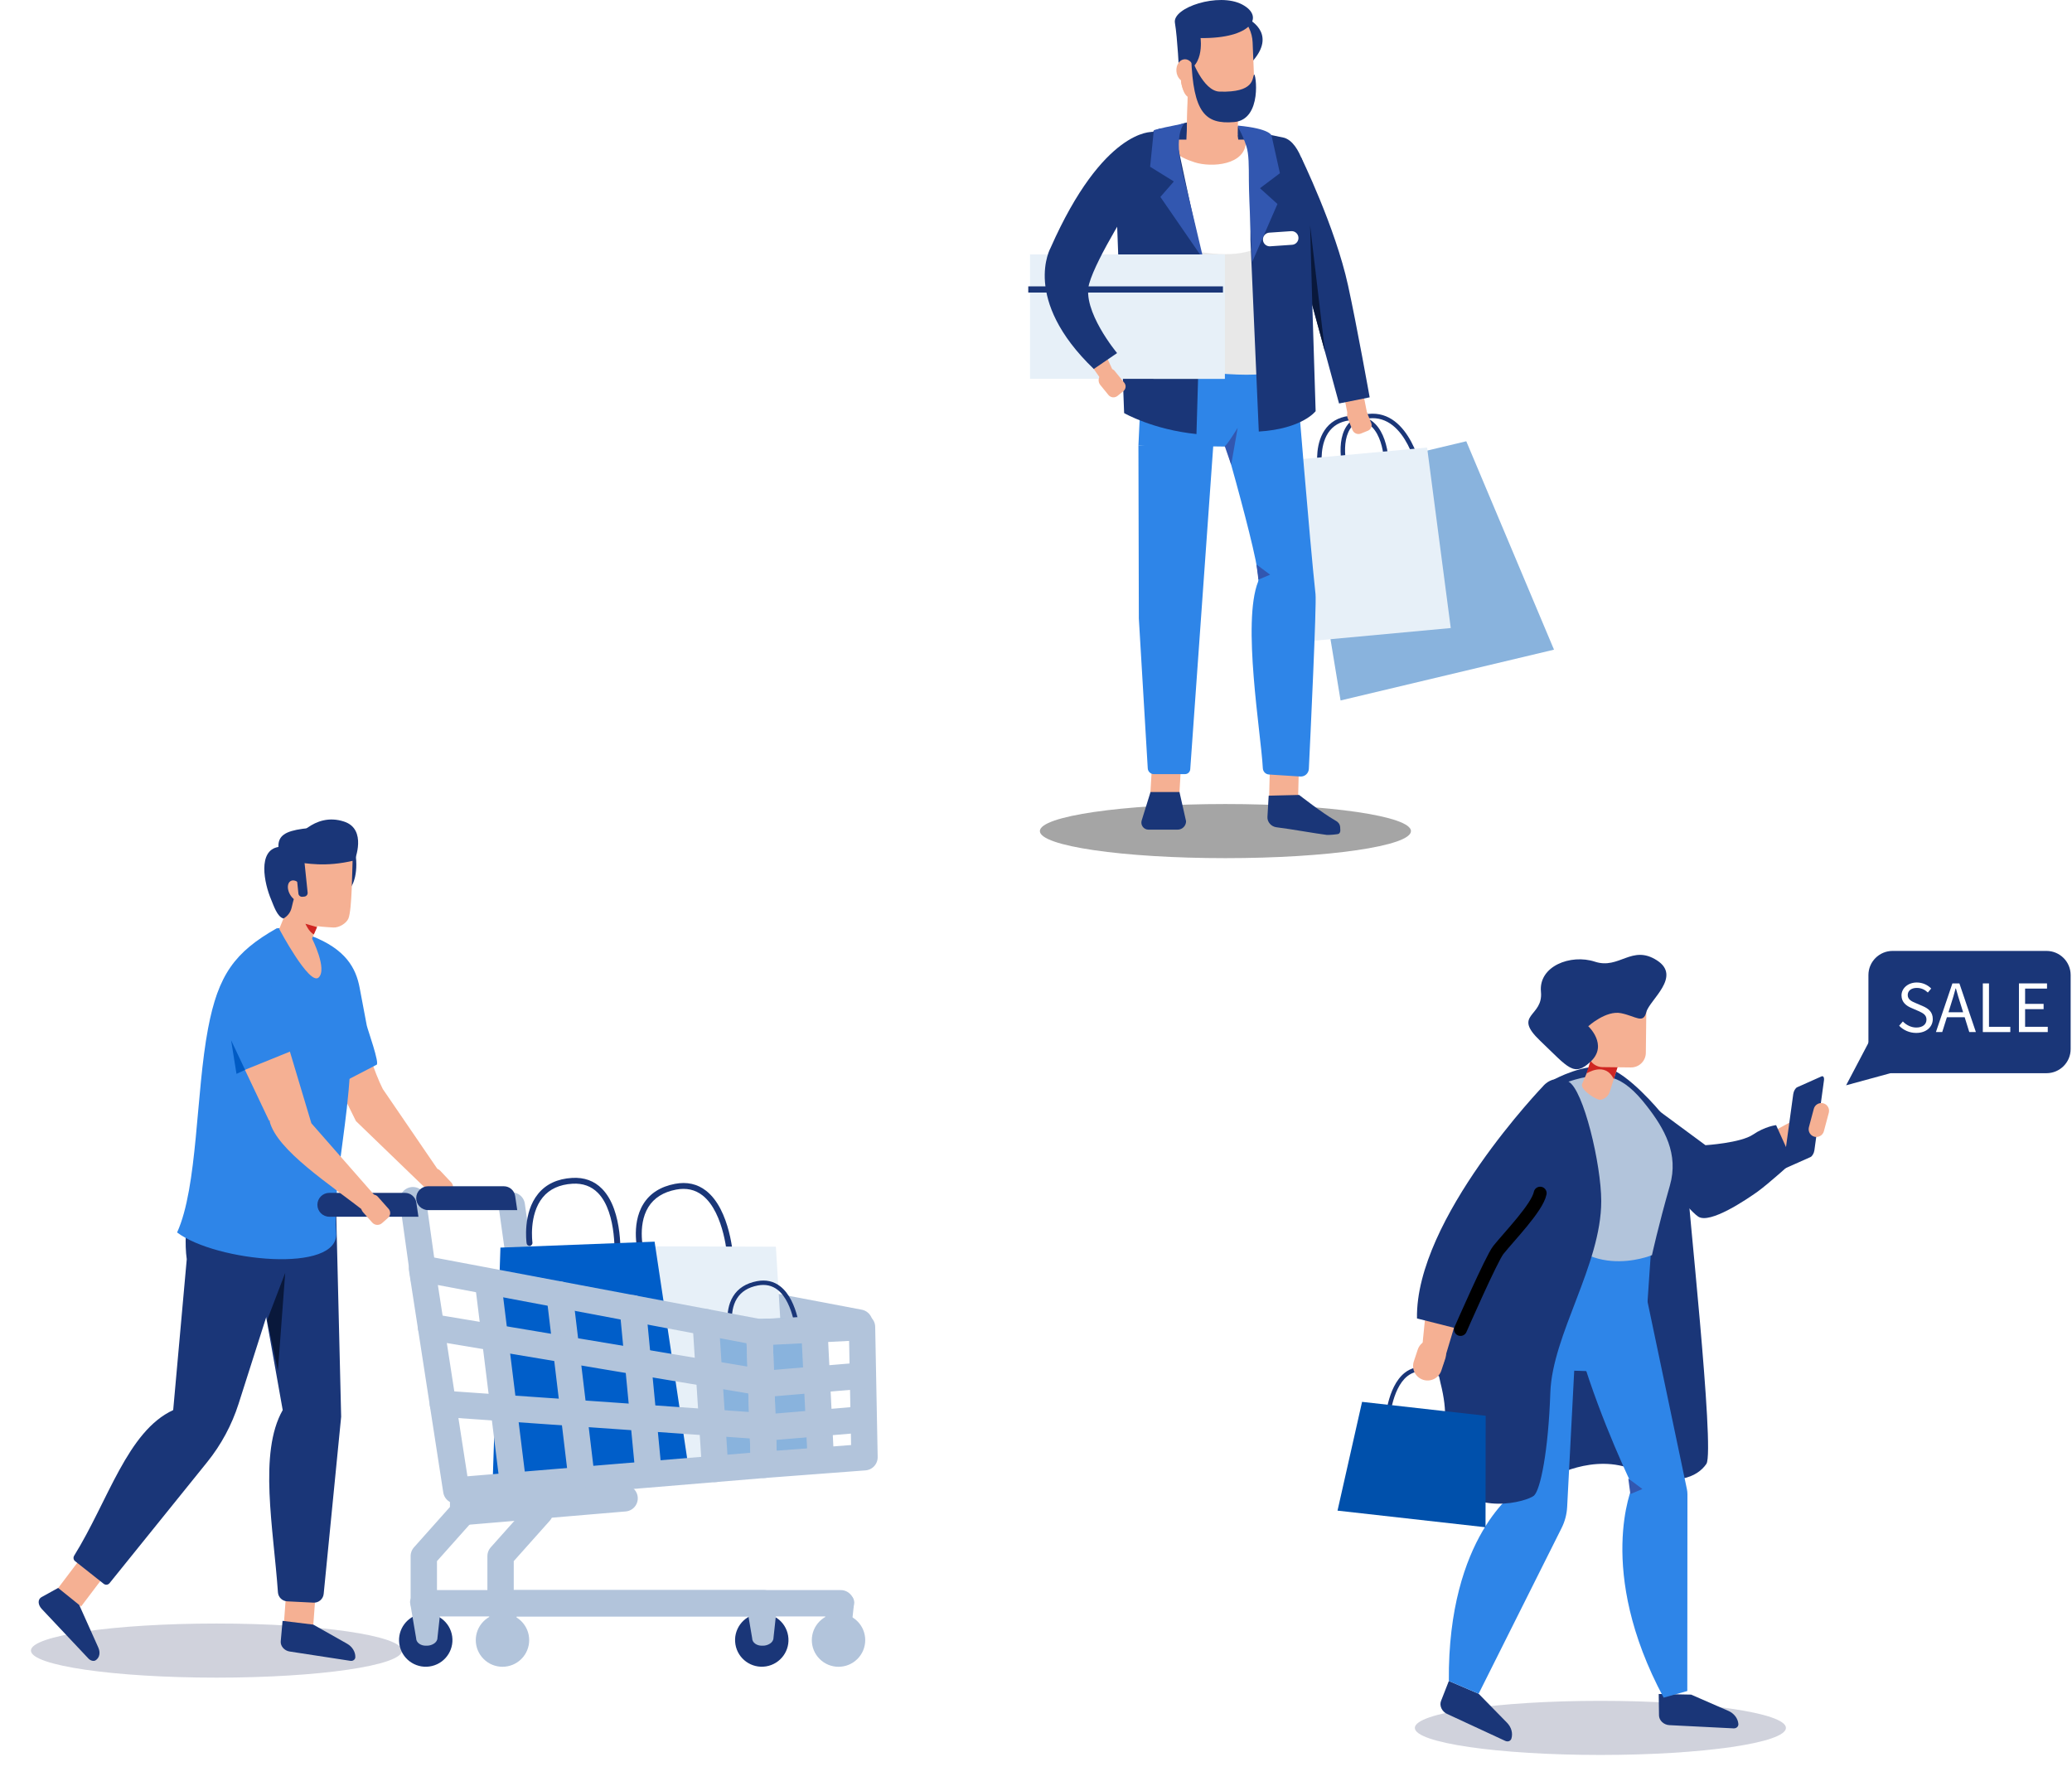 <svg width="268" height="231" viewBox="0 0 268 231" fill="none" xmlns="http://www.w3.org/2000/svg">
<g filter="url(#filter0_f_2100_1590)">
<ellipse cx="207" cy="223.5" rx="24" ry="3.5" fill="#BDC0CD" fill-opacity="0.7"/>
</g>
<g filter="url(#filter1_f_2100_1590)">
<ellipse cx="28" cy="213.5" rx="24" ry="3.5" fill="#BDC0CD" fill-opacity="0.7"/>
</g>
<g filter="url(#filter2_f_2100_1590)">
<ellipse cx="158.5" cy="107.5" rx="24" ry="3.5" fill="#1F1F1F" fill-opacity="0.4"/>
</g>
<path fill-rule="evenodd" clip-rule="evenodd" d="M201.031 139.613C201.031 139.613 205.032 137.437 207.803 138.095C210.575 138.754 214.771 143.838 214.771 143.838L218.424 152.074L216.729 159.191C216.729 159.191 200.776 144.897 201.028 139.613H201.031Z" fill="#1A3678"/>
<path fill-rule="evenodd" clip-rule="evenodd" d="M200.525 191.186C200.525 191.186 206.127 187.849 211.385 190.158C216.643 192.467 219.579 191.032 220.713 189.345C221.847 187.659 218.142 153.961 218.26 152.92C218.377 151.882 211.127 149.765 211.127 149.765C211.127 149.765 198.599 173.342 198.667 173.287C198.732 173.232 200.528 191.188 200.528 191.188L200.525 191.186Z" fill="#1A3678"/>
<path fill-rule="evenodd" clip-rule="evenodd" d="M213.414 150.062L219.461 154.701C220.567 155.549 222.094 155.586 223.241 154.794L234.443 147.053L232.647 144.559L223.721 149.409C222.819 149.898 221.716 149.812 220.903 149.187L212.381 142.643L213.414 150.062Z" fill="#F5B093"/>
<path fill-rule="evenodd" clip-rule="evenodd" d="M208.82 139.441L220.593 148.13C220.593 148.13 225.144 147.841 226.732 146.761C228.322 145.678 229.727 145.535 229.727 145.535L231.875 150.288C231.875 150.288 228.682 153.178 227.308 154.154C225.937 155.13 221.169 158.374 219.652 157.366C218.135 156.356 213.411 150.067 213.411 150.067L208.818 139.446L208.82 139.441Z" fill="#1A3678"/>
<path fill-rule="evenodd" clip-rule="evenodd" d="M224.847 222.991C224.86 223.149 224.8 223.3 224.683 223.407C224.566 223.514 224.399 223.571 224.224 223.561C222.548 223.477 218.14 223.256 215.919 223.144C215.572 223.126 215.236 222.983 214.983 222.746C214.73 222.509 214.587 222.199 214.581 221.89C214.566 220.721 214.545 219.112 214.545 219.112L218.737 219.195C218.737 219.195 221.815 220.533 223.559 221.301C224.292 221.624 224.792 222.28 224.847 222.988V222.991Z" fill="#1A3678"/>
<path fill-rule="evenodd" clip-rule="evenodd" d="M195.492 224.886C195.442 225.037 195.333 225.154 195.181 225.211C195.03 225.268 194.858 225.255 194.697 225.182C193.174 224.477 189.17 222.621 187.152 221.684C186.84 221.538 186.579 221.278 186.436 220.965C186.29 220.65 186.274 220.309 186.386 220.02C186.811 218.932 187.398 217.433 187.398 217.433L191.253 219.081C191.253 219.081 193.604 221.473 194.931 222.84C195.489 223.412 195.705 224.209 195.489 224.886H195.492Z" fill="#1A3678"/>
<path fill-rule="evenodd" clip-rule="evenodd" d="M207.298 160.951L200.189 158.173C200.189 158.173 191.819 169.234 193.125 179.323C194.434 189.413 196.253 192.727 196.253 192.727C196.253 192.727 187.249 198.623 187.398 217.433L191.253 219.081L201.983 197.644C202.408 196.796 202.653 195.866 202.702 194.919L203.615 177.296L212.465 177.613L213.656 160.206L207.301 160.951H207.298Z" fill="#2E85E8"/>
<path fill-rule="evenodd" clip-rule="evenodd" d="M204.477 175.122C207.165 184.072 211.156 192.224 211.156 192.224C211.156 192.224 206.333 203.092 215.181 219.588L218.241 218.729L218.259 193.287C218.259 193.06 218.236 192.836 218.189 192.615L212.816 167.026C212.816 167.026 201.552 165.376 204.48 175.122H204.477Z" fill="#2E85E8"/>
<path fill-rule="evenodd" clip-rule="evenodd" d="M200.014 156.354C200.014 156.354 200.382 150.551 199.065 147.305C197.955 144.567 198.015 141.42 201.195 140.451L202.874 139.905C207.603 138.366 209.912 139.103 212.97 143.021C215.288 145.991 217.162 149.255 215.986 153.36C214.487 158.598 213.671 162.351 213.671 162.351C213.671 162.351 204.136 166.337 200.014 156.351V156.354Z" fill="#B2C4DB"/>
<path fill-rule="evenodd" clip-rule="evenodd" d="M235.6 139.23L232.454 140.633C232.227 140.735 231.998 141.131 231.946 141.511L230.707 150.559C230.655 150.942 230.799 151.171 231.026 151.069L234.172 149.666C234.399 149.565 234.628 149.169 234.68 148.789L235.919 139.741C235.971 139.358 235.827 139.129 235.6 139.23Z" fill="#1A3678"/>
<path fill-rule="evenodd" clip-rule="evenodd" d="M234.68 147.032C234.146 146.891 233.828 146.339 233.968 145.806L234.604 143.421C234.745 142.888 235.298 142.57 235.832 142.711C236.367 142.851 236.685 143.403 236.544 143.937L235.908 146.321C235.767 146.855 235.214 147.172 234.68 147.032Z" fill="#F5B093"/>
<path fill-rule="evenodd" clip-rule="evenodd" d="M210.611 191.241L212.436 192.602L210.875 193.255L210.611 191.241Z" fill="#3257B0"/>
<path fill-rule="evenodd" clip-rule="evenodd" d="M209.605 136.807C209.605 136.807 208.846 139.212 208.218 141.206C208.051 141.737 207.611 142.135 207.066 142.253C206.521 142.367 204.331 140.915 204.636 140.214C205.416 138.421 207.11 134.219 207.11 134.219L209.608 136.812L209.605 136.807Z" fill="#F5B093"/>
<path fill-rule="evenodd" clip-rule="evenodd" d="M205.199 138.861C205.199 138.861 207.613 137.247 208.731 139.584L209.409 137.432L206.278 135.435L205.199 138.861Z" fill="#CF2623"/>
<path fill-rule="evenodd" clip-rule="evenodd" d="M205.455 130.83C205.468 129.778 206.331 128.935 207.384 128.946C208.51 128.959 209.929 128.974 211.052 128.987C212.105 129 212.95 129.862 212.939 130.913C212.921 132.462 212.898 134.639 212.879 136.187C212.866 137.239 212.004 138.082 210.95 138.072C209.824 138.059 208.406 138.043 207.28 138.03C206.227 138.017 205.382 137.156 205.393 136.104C205.411 134.555 205.434 132.379 205.453 130.83H205.455Z" fill="#F5B093"/>
<path fill-rule="evenodd" clip-rule="evenodd" d="M205.434 132.743C205.434 132.743 207.726 130.656 209.673 131.054C211.618 131.452 212.533 132.483 212.942 130.913C213.351 129.344 217.566 126.314 214.316 124.221C211.065 122.128 209.446 125.429 206.297 124.395C203.148 123.362 198.988 124.976 199.313 128.284C199.639 131.595 195.565 131.15 199.209 134.62C202.853 138.09 203.568 139.402 205.786 137.27C208.005 135.138 205.437 132.743 205.437 132.743H205.434Z" fill="#1A3678"/>
<path fill-rule="evenodd" clip-rule="evenodd" d="M199.694 140.381C199.694 140.381 200.943 138.902 202.874 139.905C204.806 140.907 207.11 150.629 207.11 155.364C207.11 163.614 200.781 172.618 200.525 180.138C200.273 187.659 199.248 192.711 198.411 193.456C197.575 194.198 190.507 196.257 187.395 191.188C184.282 186.12 188.354 186.917 186.313 178.855C184.272 170.793 191.438 164.835 190.943 160.956C190.447 157.077 199.066 147.31 199.066 147.31L199.694 140.386V140.381Z" fill="#1A3678"/>
<path fill-rule="evenodd" clip-rule="evenodd" d="M188.213 155.797C185.069 161.831 184.433 168.781 183.829 175.744L186.654 176.447L192.163 158.046L188.213 155.794V155.797Z" fill="#F5B093"/>
<path fill-rule="evenodd" clip-rule="evenodd" d="M199.694 140.381C199.694 140.381 183.042 157.65 183.279 170.538L188.91 171.962C188.91 171.962 191.798 163.278 193.917 162.195C196.037 161.112 202.569 152.608 202.569 152.608L199.697 140.381H199.694Z" fill="#1A3678"/>
<path d="M179.325 184.402C179.346 184.41 179.369 184.413 179.395 184.415C179.549 184.423 179.679 184.303 179.687 184.15C179.687 184.105 179.919 179.685 182.033 178.006C182.734 177.449 183.579 177.259 184.546 177.436C185.766 177.66 186.66 178.215 187.208 179.084C188.339 180.883 187.656 183.455 187.648 183.481C187.606 183.629 187.698 183.785 187.844 183.824C187.992 183.866 188.146 183.777 188.188 183.629C188.219 183.514 188.944 180.792 187.682 178.79C187.046 177.782 186.027 177.142 184.648 176.89C183.514 176.681 182.515 176.913 181.684 177.574C179.372 179.412 179.137 183.936 179.129 184.129C179.124 184.259 179.207 184.374 179.327 184.41L179.325 184.402Z" fill="#1A3678"/>
<path fill-rule="evenodd" clip-rule="evenodd" d="M192.163 183.127L176.175 181.328L173 195.398L192.144 197.548L192.163 183.127Z" fill="#0050AB"/>
<path fill-rule="evenodd" clip-rule="evenodd" d="M186.936 175.744C187.093 175.273 187.054 174.758 186.832 174.315C186.608 173.873 186.217 173.534 185.745 173.378C185.273 173.222 184.757 173.261 184.314 173.482C183.871 173.706 183.532 174.096 183.375 174.568C183.211 175.065 183.031 175.606 182.867 176.103C182.711 176.575 182.75 177.09 182.971 177.533C183.196 177.975 183.587 178.313 184.058 178.47C184.53 178.626 185.046 178.587 185.49 178.366C185.933 178.142 186.272 177.751 186.428 177.28C186.592 176.783 186.772 176.241 186.936 175.744Z" fill="#F5B093"/>
<path d="M188.907 171.962C188.907 171.962 192.932 162.768 193.795 161.69C195.239 159.886 198.839 156.2 199.211 154.334" stroke="black" stroke-width="1.672" stroke-linecap="round" stroke-linejoin="round"/>
<path d="M264.698 123H244.797C243.069 123 241.669 124.399 241.669 126.124V135.693C241.669 137.418 243.069 138.816 244.797 138.816H264.698C266.425 138.816 267.826 137.418 267.826 135.693V126.124C267.826 124.399 266.425 123 264.698 123Z" fill="#1A3678"/>
<path fill-rule="evenodd" clip-rule="evenodd" d="M242.832 132.684L238.783 140.381L247.615 137.97L242.832 132.684Z" fill="#1A3678"/>
<path d="M245.642 132.681L246.121 132.124C246.572 132.595 247.208 132.91 247.86 132.91C248.687 132.91 249.177 132.496 249.177 131.884C249.177 131.273 248.726 131.041 248.129 130.77L247.224 130.377C246.627 130.127 245.947 129.677 245.947 128.755C245.947 127.834 246.784 127.084 247.925 127.084C248.676 127.084 249.338 127.402 249.789 127.863L249.356 128.381C248.973 128.016 248.512 127.785 247.925 127.785C247.224 127.785 246.752 128.139 246.752 128.706C246.752 129.31 247.3 129.542 247.8 129.752L248.694 130.135C249.424 130.453 249.993 130.885 249.993 131.814C249.993 132.811 249.177 133.608 247.85 133.608C246.966 133.608 246.187 133.243 245.639 132.676L245.642 132.681Z" fill="white"/>
<path d="M252.532 127.201H253.436L255.569 133.496H254.714L254.117 131.577H251.82L251.215 133.496H250.399L252.532 127.201ZM252.023 130.934H253.916L253.619 129.974C253.389 129.273 253.186 128.581 252.985 127.852H252.946C252.753 128.581 252.553 129.273 252.321 129.974L252.023 130.934Z" fill="white"/>
<path d="M256.465 127.201H257.263V132.816H260.021V133.498H256.465V127.204V127.201Z" fill="white"/>
<path d="M261.137 127.201H264.768V127.873H261.934V129.849H264.327V130.531H261.934V132.814H264.864V133.496H261.137V127.201Z" fill="white"/>
<g clip-path="url(#clip0_2100_1590)">
<path d="M175.909 48.794L173.46 49.278L174.388 53.991L176.836 53.508L175.909 48.794Z" fill="#F5B093"/>
<path fill-rule="evenodd" clip-rule="evenodd" d="M189.653 57.076L168.701 62.065L173.394 90.604L201 84.033L189.653 57.076Z" fill="#89B3DD"/>
<path d="M174.302 62.252C174.181 62.252 174.067 62.176 174.027 62.055C173.966 61.875 172.566 57.632 174.133 55.178C174.738 54.23 175.697 53.681 176.986 53.54C182.459 52.949 183.996 61.211 184.008 61.294C184.036 61.451 183.933 61.602 183.774 61.63C183.617 61.66 183.466 61.554 183.438 61.395C183.426 61.317 181.982 53.58 177.047 54.116C175.942 54.235 175.124 54.697 174.62 55.489C173.202 57.708 174.559 61.827 174.572 61.87C174.622 62.022 174.541 62.186 174.39 62.237C174.36 62.247 174.329 62.252 174.297 62.252H174.302Z" fill="#1A3678"/>
<path d="M179.348 62.222C179.348 62.222 179.331 62.222 179.323 62.222C179.164 62.209 179.046 62.067 179.061 61.908C179.066 61.863 179.434 57.281 177.494 55.264C176.85 54.596 176.008 54.283 174.991 54.334C173.712 54.397 172.717 54.844 172.036 55.663C170.631 57.354 170.979 60.104 170.981 60.131C171.002 60.291 170.891 60.437 170.734 60.457C170.57 60.478 170.429 60.367 170.409 60.21C170.394 60.086 170.023 57.187 171.59 55.297C172.379 54.346 173.515 53.828 174.963 53.757C176.156 53.699 177.148 54.071 177.913 54.867C180.035 57.073 179.656 61.764 179.638 61.964C179.626 62.115 179.5 62.229 179.351 62.229L179.348 62.222Z" fill="#1A3678"/>
<path fill-rule="evenodd" clip-rule="evenodd" d="M184.587 57.89L165.93 59.608L164.636 83.368L187.647 81.235L184.587 57.89Z" fill="#E7F0F8"/>
<path fill-rule="evenodd" clip-rule="evenodd" d="M164.27 98.598L168.017 98.697L167.883 103.822L164.136 103.726L164.27 98.598Z" fill="#F5B093"/>
<path fill-rule="evenodd" clip-rule="evenodd" d="M149.096 97.461L152.838 97.681L152.537 102.801L148.795 102.581L149.096 97.461Z" fill="#F5B093"/>
<path fill-rule="evenodd" clip-rule="evenodd" d="M173.361 107.436C173.361 107.596 173.295 107.74 173.179 107.838C173.063 107.937 171.794 108.018 171.63 107.997C170.083 107.803 167.133 107.259 165.084 107.002C164.767 106.961 164.464 106.797 164.247 106.547C164.03 106.297 163.916 105.981 163.936 105.672C164.005 104.515 164.095 102.92 164.095 102.92L168.034 102.824C168.034 102.824 171.09 105.21 172.651 106.087C173.305 106.453 173.361 106.734 173.363 107.436H173.361Z" fill="#1A3678"/>
<path fill-rule="evenodd" clip-rule="evenodd" d="M170.154 76.86C169.382 69.74 167.752 49.499 167.752 49.499L156.542 50.679C156.542 50.679 163.354 73.671 162.731 75.233C160.629 80.507 163.104 94.837 163.339 99.374C163.362 99.806 163.7 100.152 164.131 100.18L168.186 100.441C168.766 100.478 169.263 100.034 169.291 99.452C169.503 95.037 170.3 78.222 170.154 76.858V76.86Z" fill="#2E85E8"/>
<path fill-rule="evenodd" clip-rule="evenodd" d="M161.3 2.376C161.3 2.376 165.191 4.137 162.143 7.767C159.097 11.396 161.3 2.376 161.3 2.376Z" fill="#1A3678"/>
<path fill-rule="evenodd" clip-rule="evenodd" d="M150.016 17.972C150.016 17.972 152.009 14.972 157.026 15.753C162.042 16.534 163.596 17.457 163.596 17.457L163.803 20.795L159.607 23.469L150.016 17.972Z" fill="#1A3678"/>
<path fill-rule="evenodd" clip-rule="evenodd" d="M162.019 5.482C161.966 4.183 161.38 2.962 160.401 2.108C159.422 1.254 158.133 0.842 156.841 0.971C154.341 1.218 152.466 3.377 152.567 5.891C152.625 7.34 152.691 8.924 152.746 10.296C152.784 11.224 153.203 12.096 153.902 12.708C154.601 13.317 155.522 13.61 156.445 13.519C157.3 13.435 158.211 13.345 159.051 13.261C160.888 13.079 162.264 11.495 162.188 9.647C162.137 8.371 162.077 6.885 162.019 5.482Z" fill="#F5B093"/>
<path fill-rule="evenodd" clip-rule="evenodd" d="M165.839 18.061H148.088C146.988 18.061 145.938 18.533 145.209 19.36C144.48 20.186 144.139 21.286 144.273 22.38C145.139 29.462 146.764 42.768 146.764 42.768C151.409 48.96 155.895 50.558 160.235 47.955C162.034 46.875 163.808 45.076 165.556 42.581C165.556 42.581 166.863 18.061 165.839 18.061Z" fill="#F5B093"/>
<path fill-rule="evenodd" clip-rule="evenodd" d="M153.445 19.115L153.68 11.262L159.276 11.72L160.271 18.854L153.445 19.115Z" fill="#F5B093"/>
<path fill-rule="evenodd" clip-rule="evenodd" d="M155.287 4.923C155.287 4.923 155.89 9.243 152.507 9.341C152.507 9.341 152.305 4.926 151.967 2.947C151.629 0.968 157.646 -1.006 160.657 0.576C163.664 2.158 161.82 5.012 155.29 4.923H155.287Z" fill="#1A3678"/>
<path fill-rule="evenodd" clip-rule="evenodd" d="M166.528 41.74C166.528 41.74 166.965 43.84 167.328 45.591C167.649 47.133 167.81 48.705 167.81 50.28V57.892L147.249 57.614C147.249 57.614 147.519 51.928 147.604 50.098C147.622 49.724 147.632 49.352 147.637 48.978C147.657 47.227 147.718 41.975 147.718 41.975C152.272 44.191 160.054 44.376 166.526 41.737L166.528 41.74Z" fill="#2E85E8"/>
<path fill-rule="evenodd" clip-rule="evenodd" d="M161.146 18.276C161.146 21.384 156.685 21.69 154.525 20.997C153.473 20.659 152.398 20.199 151.629 19.377C151.508 19.248 150.534 17.871 150.324 18.058C147.074 20.952 147.912 31.542 147.746 35.419C147.667 37.221 146.746 43.365 147.819 44.798C148.174 45.27 150.897 44.538 151.455 44.568C153.821 44.694 164.298 44.219 165.526 42.45C166.748 40.693 165.839 37.822 165.365 35.975C164.141 31.188 161.144 18.276 161.144 18.276H161.146Z" fill="white"/>
<path fill-rule="evenodd" clip-rule="evenodd" d="M164.325 30.01C162.976 35.639 147.261 31.719 148.649 28.926C150.584 25.029 147.91 31.542 147.743 35.419C147.665 37.221 146.744 43.365 147.816 44.798C148.172 45.27 148.624 47.409 149.181 47.439C151.548 47.565 163.743 49.499 164.971 47.73C166.193 45.973 165.834 37.822 165.363 35.977C164.139 31.19 164.323 30.013 164.323 30.013L164.325 30.01Z" fill="#E8E8E8"/>
<path fill-rule="evenodd" clip-rule="evenodd" d="M170.169 53.184C170.169 53.184 168.453 55.474 162.817 55.82L161.737 30.998L161.727 17.07L164.237 17.431L166.094 17.818C168.239 18.452 169.261 22.835 169.294 25.074L170.169 53.184Z" fill="#1A3678"/>
<path fill-rule="evenodd" clip-rule="evenodd" d="M145.404 53.434C145.404 53.434 149.105 55.572 154.755 56.143L155.423 33.222L151.956 17.1L150.011 16.628L147.634 17.687C145.525 18.245 144.152 20.166 144.243 22.433L145.399 53.434H145.404Z" fill="#1A3678"/>
<path fill-rule="evenodd" clip-rule="evenodd" d="M153.216 15.95C153.216 15.95 151.664 17.229 153.029 22.562C153.637 24.935 155.661 33.561 155.661 33.561L150.087 25.474L151.83 23.472L148.76 21.569L149.234 16.878C149.234 16.878 148.828 16.817 153.218 15.95H153.216Z" fill="#3257B0"/>
<path fill-rule="evenodd" clip-rule="evenodd" d="M160.129 16.246C159.892 16.223 160.621 17.06 161.212 18.917C161.547 19.969 161.527 21.452 161.535 23.416C161.542 25.837 161.956 33.905 161.956 33.905L165.231 26.386L162.971 24.346L165.549 22.405L164.464 17.527C164.464 17.527 164.278 16.633 160.132 16.248L160.129 16.246Z" fill="#3257B0"/>
<path d="M164.235 30.976L167.063 30.781" stroke="white" stroke-width="1.768" stroke-linecap="round" stroke-linejoin="round"/>
<path d="M153.475 18.126C153.475 18.126 155.269 15.483 157.412 15.346C159.554 15.21 160.091 17.565 160.091 17.565L160.139 14.452L154.202 9.564L152.741 10.291C152.741 10.291 152.842 11.952 153.612 12.518L153.473 18.124L153.475 18.126Z" fill="#F5B093"/>
<path fill-rule="evenodd" clip-rule="evenodd" d="M153.185 7.666C153.816 7.612 154.386 8.224 154.455 9.033C154.523 9.842 154.066 10.539 153.433 10.595C152.802 10.648 152.232 10.036 152.163 9.227C152.095 8.419 152.552 7.721 153.185 7.668V7.666Z" fill="#F5B093"/>
<path fill-rule="evenodd" clip-rule="evenodd" d="M153.316 9.005C153.561 8.985 153.783 9.25 153.813 9.601C153.844 9.95 153.667 10.251 153.425 10.271C153.18 10.291 152.958 10.024 152.928 9.675C152.897 9.326 153.072 9.025 153.316 9.005Z" fill="#F5B093"/>
<path fill-rule="evenodd" clip-rule="evenodd" d="M162.201 9.652C162.42 9.265 163.344 15.473 159.62 15.789C155.895 16.105 154.331 14.583 154.076 7.453C154.076 7.453 155.57 11.785 157.747 11.851C162.294 11.99 161.938 10.12 162.201 9.655V9.652Z" fill="#1A3678"/>
<path fill-rule="evenodd" clip-rule="evenodd" d="M147.249 57.617L147.302 80.004L148.455 99.389C148.48 99.806 148.826 100.132 149.242 100.132H153.274C153.63 100.132 153.925 99.857 153.95 99.503L156.973 57.023L147.251 57.617H147.249Z" fill="#2E85E8"/>
<path fill-rule="evenodd" clip-rule="evenodd" d="M148.813 102.442L147.67 106.125C147.488 106.714 147.927 107.313 148.543 107.313H152.323C152.923 107.313 153.41 106.825 153.41 106.223L152.557 102.445H148.81L148.813 102.442Z" fill="#1A3678"/>
<path d="M158.408 32.911H133.227V49.001H158.408V32.911Z" fill="#E7F0F8"/>
<path d="M158.408 32.911H149.184V49.001H158.408V32.911Z" fill="#E7F0F8"/>
<path fill-rule="evenodd" clip-rule="evenodd" d="M140.136 39.561L144.372 48.882L143.053 49.979C143.053 49.979 140.65 46.582 138.349 43.248C136.457 40.506 139.495 38.151 140.136 39.561Z" fill="#F5B093"/>
<path fill-rule="evenodd" clip-rule="evenodd" d="M145.308 50.583C145.465 50.454 145.566 50.27 145.586 50.067C145.606 49.865 145.546 49.663 145.417 49.506C145.043 49.049 144.534 48.419 144.168 47.97C143.918 47.661 143.464 47.616 143.156 47.866C142.939 48.043 142.687 48.248 142.455 48.437C142.043 48.773 141.98 49.38 142.316 49.794C142.646 50.199 143.048 50.697 143.366 51.086C143.507 51.258 143.709 51.369 143.931 51.392C144.153 51.414 144.372 51.349 144.546 51.207C144.791 51.008 145.069 50.78 145.308 50.586V50.583Z" fill="#F5B093"/>
<path fill-rule="evenodd" clip-rule="evenodd" d="M176.936 55.711C177.125 55.635 177.274 55.486 177.355 55.299C177.433 55.112 177.436 54.902 177.36 54.713C177.138 54.164 176.833 53.414 176.616 52.875C176.467 52.506 176.048 52.329 175.68 52.478C175.42 52.585 175.119 52.706 174.839 52.82C174.347 53.019 174.108 53.583 174.309 54.076C174.506 54.561 174.746 55.153 174.933 55.617C175.016 55.825 175.177 55.989 175.384 56.075C175.589 56.161 175.821 56.163 176.025 56.08C176.318 55.961 176.651 55.827 176.936 55.711Z" fill="#F5B093"/>
<path d="M133 37.441H148.916H158.181" stroke="#1A3678" stroke-width="0.8" stroke-miterlimit="10"/>
<path fill-rule="evenodd" clip-rule="evenodd" d="M168.264 20.287C168.264 20.287 172.713 29.371 174.363 36.928C175.506 42.154 177.158 51.394 177.158 51.394L173.197 52.188L168.625 35.376L168.264 20.287Z" fill="#1A3678"/>
<path fill-rule="evenodd" clip-rule="evenodd" d="M149.022 17.07C149.022 17.07 142.709 16.628 135.891 32.047C135.891 32.047 132.089 38.704 141.475 47.727L144.488 45.67C144.488 45.67 139.908 40.178 140.874 36.71C141.841 33.243 146.7 25.782 147.023 25.074C147.346 24.366 149.022 17.07 149.022 17.07Z" fill="#1A3678"/>
<path fill-rule="evenodd" clip-rule="evenodd" d="M169.74 39.478L169.453 29.166L171.383 45.516L169.74 39.478Z" fill="#09183B"/>
<path fill-rule="evenodd" clip-rule="evenodd" d="M162.516 73.016L164.28 74.335L162.768 74.972L162.516 73.016Z" fill="#3257B0"/>
<path fill-rule="evenodd" clip-rule="evenodd" d="M158.409 57.697C158.588 57.768 160.084 55.345 160.084 55.345L159.246 60.111L158.409 57.697Z" fill="#3257B0"/>
</g>
<path d="M66.198 155.932L67.611 166.058" stroke="#B2C4DB" stroke-width="3.408" stroke-linecap="round" stroke-linejoin="round"/>
<path d="M111.147 171.082L67.147 162.741L70.716 191.485" stroke="#B2C4DB" stroke-width="3.408" stroke-linecap="round" stroke-linejoin="round"/>
<path d="M94.482 163.278C94.281 163.278 94.115 163.121 94.104 162.918C94.101 162.858 93.744 156.871 90.864 154.62C89.91 153.873 88.763 153.623 87.451 153.873C85.804 154.187 84.594 154.948 83.862 156.132C82.347 158.579 83.301 162.057 83.309 162.091C83.367 162.291 83.249 162.502 83.046 162.556C82.848 162.611 82.634 162.497 82.579 162.294C82.535 162.137 81.526 158.457 83.215 155.731C84.065 154.359 85.442 153.482 87.308 153.128C88.841 152.836 90.196 153.136 91.33 154.023C94.482 156.489 94.844 162.616 94.857 162.877C94.868 163.085 94.709 163.265 94.5 163.275C94.492 163.275 94.487 163.275 94.479 163.275L94.482 163.278Z" fill="#1A3678"/>
<path fill-rule="evenodd" clip-rule="evenodd" d="M99.175 161.255L76.6 161.187L87.092 190.326L102.04 189.085L100.356 161.255H99.175Z" fill="#E7F0F8"/>
<path d="M79.837 163.356C79.837 163.356 79.816 163.356 79.808 163.356C79.6 163.34 79.443 163.158 79.459 162.95C79.464 162.89 79.897 156.908 77.337 154.299C76.487 153.435 75.385 153.034 74.052 153.112C72.376 153.209 71.081 153.805 70.197 154.883C68.375 157.111 68.862 160.682 68.868 160.719C68.896 160.924 68.753 161.117 68.547 161.148C68.338 161.177 68.148 161.034 68.117 160.828C68.093 160.669 67.577 156.887 69.611 154.406C70.632 153.157 72.113 152.469 74.008 152.36C75.567 152.269 76.871 152.745 77.877 153.774C80.679 156.629 80.233 162.752 80.212 163.012C80.197 163.21 80.03 163.361 79.834 163.361L79.837 163.356Z" fill="#1A3678"/>
<path fill-rule="evenodd" clip-rule="evenodd" d="M84.667 160.607L64.728 161.375L63.701 192.341L89.127 190.293L84.667 160.607Z" fill="#005EC9"/>
<path d="M53.401 155.242L54.817 165.368" stroke="#B2C4DB" stroke-width="3.408" stroke-linecap="round" stroke-linejoin="round"/>
<path d="M59.902 193.804V195.574L80.788 193.804" stroke="#B2C4DB" stroke-width="3.408" stroke-linecap="round" stroke-linejoin="round"/>
<path d="M59.902 195.574L54.816 201.28V207.379H98.814" stroke="#B2C4DB" stroke-width="3.408" stroke-linecap="round" stroke-linejoin="round"/>
<path fill-rule="evenodd" clip-rule="evenodd" d="M58.333 154.104C58.492 153.956 58.583 153.75 58.591 153.534C58.599 153.318 58.518 153.107 58.37 152.948C57.937 152.49 57.345 151.86 56.92 151.41C56.628 151.103 56.143 151.087 55.833 151.376C55.614 151.582 55.361 151.819 55.129 152.037C54.715 152.425 54.697 153.076 55.085 153.49C55.468 153.896 55.935 154.391 56.302 154.781C56.464 154.953 56.691 155.054 56.928 155.062C57.165 155.07 57.397 154.981 57.569 154.82C57.814 154.588 58.093 154.328 58.333 154.102V154.104Z" fill="#F5B093"/>
<path d="M44.906 126.1C44.906 126.1 47.289 136.479 49.515 140.865L58.167 153.524L56.778 155.377L46.04 145.012L40.647 134.112L44.906 126.103V126.1Z" fill="#F5B093"/>
<path fill-rule="evenodd" clip-rule="evenodd" d="M37.062 205.401L40.857 205.682L40.471 210.86L36.676 210.579L37.062 205.401Z" fill="#F5B093"/>
<path fill-rule="evenodd" clip-rule="evenodd" d="M10.584 201.364L13.621 203.654L10.488 207.799L7.448 205.508L10.584 201.364Z" fill="#F5B093"/>
<path fill-rule="evenodd" clip-rule="evenodd" d="M45.961 214.343C45.956 214.496 45.886 214.632 45.763 214.723C45.641 214.814 45.479 214.85 45.312 214.824C43.727 214.582 39.559 213.942 37.458 213.619C37.132 213.57 36.825 213.4 36.608 213.151C36.392 212.901 36.285 212.593 36.311 212.297C36.41 211.185 36.548 209.655 36.548 209.655L40.524 210.141C40.524 210.141 43.318 211.714 44.9 212.614C45.563 212.992 45.977 213.666 45.959 214.343H45.961Z" fill="#1A3678"/>
<path fill-rule="evenodd" clip-rule="evenodd" d="M12.365 214.759C12.25 214.835 12.086 214.853 11.911 214.811C11.736 214.767 11.567 214.668 11.439 214.53C10.219 213.236 7.018 209.834 5.404 208.119C5.154 207.851 5.008 207.538 5 207.249C4.993 206.96 5.125 206.723 5.365 206.588C6.27 206.088 7.519 205.398 7.519 205.398L10.243 207.59C10.243 207.59 11.974 211.453 12.706 213.085C13.014 213.77 12.881 214.421 12.367 214.759H12.365Z" fill="#1A3678"/>
<path fill-rule="evenodd" clip-rule="evenodd" d="M38.157 158.691L30.86 181.572C29.984 184.316 28.608 186.875 26.799 189.119L14.169 204.779C13.984 205.011 13.645 205.047 13.413 204.862L9.714 201.936C9.497 201.765 9.448 201.463 9.591 201.228C13.999 194.119 16.473 185.128 22.401 182.392L24.155 162.877C23.884 160.938 23.998 158.521 24.497 155.624L38.159 158.691H38.157Z" fill="#1A3678"/>
<path fill-rule="evenodd" clip-rule="evenodd" d="M43.488 156.903L44.126 183.251L41.866 206.166C41.801 206.835 41.22 207.333 40.55 207.299L37.143 207.13C36.507 207.098 35.993 206.598 35.949 205.963C35.378 197.696 33.415 187.919 36.567 182.392L31.976 156.595L43.49 156.903H43.488Z" fill="#1A3678"/>
<path d="M25.805 164.975H41.9V154.562H25.805V164.975Z" fill="#1A3678"/>
<path d="M42.659 140.865L48.696 137.731C49.168 137.642 47.526 133.108 47.437 132.634L46.517 127.761C46.04 125.238 44.741 122.773 40.26 121.05L39.504 121.151C37.364 121.555 36.001 123.13 36.405 125.267L38.988 134.229C39.077 134.701 42.187 140.956 42.659 140.867V140.865Z" fill="#2E85E8"/>
<path d="M38.243 144.949H43.613L39.572 130.197H34.202L38.243 144.949Z" fill="#E7F0F8"/>
<path d="M35.79 120.076C30.354 123.156 28.227 126.092 26.911 133.032C25.323 141.396 25.587 153.521 22.907 159.415C27.912 163.199 43.975 164.793 43.48 159.415C42.815 149.806 47.716 137.697 43.85 124.382C38.214 119.137 37.75 120.04 35.792 120.076H35.79Z" fill="#2E85E8"/>
<path d="M40.362 121.399C40.362 121.399 42.385 125.374 41.204 126.446C40.023 127.519 36.118 120.167 36.118 120.167L40.362 121.399Z" fill="#F5B093"/>
<path d="M36.115 120.167L39.835 122.614L42.192 117.163L37.724 116.2L36.115 120.167Z" fill="#F5B093"/>
<path d="M44.895 115.276C44.895 115.276 44.108 115.326 43.79 114.1C43.365 112.454 44.082 108.61 43.313 108.479C43.099 108.443 41.611 108.193 42.353 107.771C43.594 107.066 45.805 109.31 45.873 109.804C46.457 112.652 45.761 114.73 44.893 115.279L44.895 115.276Z" fill="#1A3678"/>
<path d="M44.802 108.971C44.802 108.971 45.688 110.533 45.597 111.637C45.555 112.142 45.539 117.681 45.065 118.809C44.788 119.465 43.808 120.022 43.099 119.97C41.553 119.858 37.901 119.912 37.403 116.888C36.861 113.589 37.205 109.706 37.205 109.706C37.205 109.706 41.877 107.006 44.802 108.974V108.971Z" fill="#F5B093"/>
<path d="M45.883 109.992C45.873 110.304 45.503 111.244 45.179 111.182C41.608 110.492 39.398 110.575 38.331 111.593C38.222 111.697 38.582 112.192 38.59 112.337C38.717 114.48 38.159 115.451 37.721 117.403C37.588 117.999 37.2 118.507 36.668 118.806C35.85 118.603 35.388 117.106 35.073 116.364C34.163 114.232 33.308 110.002 36.011 109.552C35.957 108.094 36.919 107.514 39.137 107.204C45.292 106.348 45.92 108.807 45.881 109.992H45.883Z" fill="#1A3678"/>
<path d="M39.105 114.784C39.486 115.487 39.434 116.25 38.986 116.492C38.537 116.734 37.867 116.362 37.487 115.659C37.106 114.956 37.158 114.193 37.607 113.951C38.055 113.709 38.725 114.081 39.105 114.784Z" fill="#F5B093"/>
<path d="M45.87 111.288C45.87 111.288 47.526 107.259 44.502 106.269C40.568 104.981 38.136 108.709 37.578 109.151C37.2 109.453 35.524 111.288 38.261 111.517C39.551 111.627 42.015 112.225 45.87 111.288Z" fill="#1A3678"/>
<path d="M55.38 153.44H65.168C65.901 153.44 66.524 153.977 66.631 154.7L66.902 156.525H55.38C54.527 156.525 53.834 155.835 53.834 154.981C53.834 154.13 54.525 153.438 55.38 153.438V153.44Z" fill="#1A3678"/>
<path d="M39.116 115.998L39.37 115.972C39.63 115.945 39.818 115.713 39.791 115.454L39.298 110.714C39.271 110.455 39.039 110.267 38.78 110.294L38.526 110.32C38.267 110.347 38.078 110.578 38.105 110.837L38.598 115.578C38.625 115.837 38.857 116.025 39.116 115.998Z" fill="#1A3678"/>
<path d="M34.559 170.743L36.89 164.644L35.943 177.332L34.559 170.743Z" fill="#09183B"/>
<path fill-rule="evenodd" clip-rule="evenodd" d="M41.006 119.925C41.006 119.925 40.375 119.73 39.504 119.488C39.504 119.488 39.966 120.566 40.597 120.857L41.006 119.923V119.925Z" fill="#CF2623"/>
<path d="M42.599 154.297H52.387C53.12 154.297 53.743 154.833 53.85 155.557L54.121 157.382H42.599C41.746 157.382 41.053 156.692 41.053 155.838C41.053 154.987 41.743 154.294 42.599 154.294V154.297Z" fill="#1A3678"/>
<path fill-rule="evenodd" clip-rule="evenodd" d="M50.195 157.517C50.356 157.374 50.455 157.171 50.468 156.955C50.481 156.739 50.408 156.525 50.265 156.364C49.848 155.893 49.272 155.247 48.863 154.784C48.581 154.466 48.096 154.437 47.778 154.719C47.554 154.916 47.293 155.148 47.053 155.359C46.629 155.736 46.589 156.385 46.967 156.809C47.338 157.225 47.791 157.736 48.146 158.136C48.302 158.313 48.526 158.423 48.764 158.436C49.001 158.449 49.233 158.371 49.413 158.212C49.666 157.988 49.952 157.736 50.2 157.517H50.195Z" fill="#F5B093"/>
<path d="M99.087 215.543C100.97 215.236 102.247 213.464 101.94 211.584C101.633 209.703 99.858 208.428 97.975 208.734C96.093 209.041 94.815 210.813 95.122 212.694C95.429 214.574 97.204 215.849 99.087 215.543Z" fill="#1A3678"/>
<path d="M98.525 212.867H98.695C99.312 212.867 100.045 212.474 100.045 211.857L100.551 207.249C100.551 206.632 100.045 206.125 99.424 206.125H97.623C97.005 206.125 96.497 206.63 96.497 207.249L97.284 211.875C97.284 212.492 97.902 212.867 98.523 212.867H98.525Z" fill="#B2C4DB"/>
<path d="M55.88 215.494C57.734 215.046 58.873 213.181 58.424 211.33C57.975 209.479 56.108 208.341 54.254 208.789C52.4 209.238 51.261 211.102 51.71 212.953C52.159 214.805 54.026 215.942 55.88 215.494Z" fill="#1A3678"/>
<path d="M55.062 212.867H55.231C55.849 212.867 56.582 212.474 56.582 211.857L57.087 207.249C57.087 206.632 56.582 206.125 55.961 206.125H54.16C53.542 206.125 53.034 206.63 53.034 207.249L53.821 211.875C53.821 212.492 54.439 212.867 55.059 212.867H55.062Z" fill="#B2C4DB"/>
<path d="M69.835 195.574L64.746 201.28V207.379H108.747" stroke="#B2C4DB" stroke-width="3.408" stroke-linecap="round" stroke-linejoin="round"/>
<path d="M110.9 214.585C112.249 213.238 112.249 211.054 110.9 209.707C109.551 208.36 107.364 208.36 106.016 209.707C104.667 211.054 104.667 213.238 106.016 214.585C107.364 215.932 109.551 215.932 110.9 214.585Z" fill="#B2C4DB"/>
<path d="M108.457 212.867H108.627C109.245 212.867 109.977 212.474 109.977 211.857L110.483 207.249C110.483 206.632 109.977 206.125 109.357 206.125H107.555C106.938 206.125 106.429 206.63 106.429 207.249L107.216 211.875C107.216 212.492 107.834 212.867 108.455 212.867H108.457Z" fill="#B2C4DB"/>
<path d="M67.436 214.584C68.784 213.237 68.784 211.053 67.436 209.706C66.087 208.359 63.9 208.359 62.551 209.706C61.202 211.053 61.202 213.237 62.551 214.584C63.9 215.931 66.087 215.931 67.436 214.584Z" fill="#B2C4DB"/>
<path d="M64.994 212.867H65.163C65.781 212.867 66.514 212.474 66.514 211.857L67.019 207.249C67.019 206.632 66.514 206.125 65.893 206.125H64.092C63.474 206.125 62.966 206.63 62.966 207.249L63.753 211.875C63.753 212.492 64.371 212.867 64.991 212.867H64.994Z" fill="#B2C4DB"/>
<path d="M103.296 173.344C103.144 173.344 103.019 173.227 103.012 173.076C103.012 173.031 102.743 168.528 100.577 166.836C99.86 166.276 98.997 166.086 98.012 166.274C96.771 166.511 95.864 167.081 95.311 167.974C94.172 169.814 94.889 172.427 94.897 172.456C94.938 172.607 94.85 172.763 94.698 172.808C94.55 172.849 94.388 172.763 94.347 172.61C94.313 172.493 93.554 169.725 94.826 167.674C95.465 166.643 96.5 165.985 97.905 165.717C99.06 165.495 100.076 165.724 100.929 166.391C103.298 168.244 103.572 172.852 103.582 173.047C103.59 173.203 103.47 173.339 103.314 173.346C103.309 173.346 103.303 173.346 103.298 173.346L103.296 173.344Z" fill="#1A3678"/>
<path fill-rule="evenodd" clip-rule="evenodd" d="M106.494 170.303L90.478 170.92L92.55 189.97L107.198 188.705L106.494 170.303Z" fill="#89B3DD"/>
<path d="M98.223 172.326L54.584 164.095L59.016 192.786L98.814 189.475L98.223 172.326Z" stroke="#B2C4DB" stroke-width="3.408" stroke-linecap="round" stroke-linejoin="round"/>
<path d="M111.497 171.652L98.223 172.326L98.814 189.475L111.817 188.491L111.497 171.652Z" stroke="#B2C4DB" stroke-width="3.408" stroke-linecap="round" stroke-linejoin="round"/>
<path d="M63.153 166.058L66.3 191.485" stroke="#B2C4DB" stroke-width="3.408" stroke-linecap="round" stroke-linejoin="round"/>
<path d="M72.381 167.453L75.168 190.777" stroke="#B2C4DB" stroke-width="3.408" stroke-linecap="round" stroke-linejoin="round"/>
<path d="M81.85 169.223L83.88 190.449" stroke="#B2C4DB" stroke-width="3.408" stroke-linecap="round" stroke-linejoin="round"/>
<path d="M91.275 171.014L92.501 190.001" stroke="#B2C4DB" stroke-width="3.408" stroke-linecap="round" stroke-linejoin="round"/>
<path d="M55.75 171.652L98.345 178.771" stroke="#B2C4DB" stroke-width="3.408" stroke-linecap="round" stroke-linejoin="round"/>
<path d="M57.285 181.577L98.512 184.459" stroke="#B2C4DB" stroke-width="3.408" stroke-linecap="round" stroke-linejoin="round"/>
<path d="M105.334 171.956L106.171 188.864" stroke="#B2C4DB" stroke-width="3.408" stroke-linecap="round" stroke-linejoin="round"/>
<path d="M98.557 179.032L111.505 177.938" stroke="#B2C4DB" stroke-width="3.408" stroke-linecap="round" stroke-linejoin="round"/>
<path d="M98.705 184.683L111.653 183.59" stroke="#B2C4DB" stroke-width="3.408" stroke-linecap="round" stroke-linejoin="round"/>
<path d="M28.149 130.931H35.972L40.273 145.29L48.967 155.203L47.523 156.986C42.711 153.217 35.787 148.789 34.867 145.012L34.958 144.962L34.799 144.952L28.146 130.934L28.149 130.931Z" fill="#F5B093"/>
<path d="M30.177 138.991L37.732 135.929L35.73 128.93C35.107 126.748 33.11 125.582 31.275 126.326L29.745 126.946C28.253 127.55 27.456 129.476 27.962 131.246L30.177 138.991Z" fill="#2E85E8"/>
<path d="M31.702 138.387L29.893 134.557L30.589 138.902L31.702 138.387Z" fill="#005BC4"/>
<defs>
<filter id="filter0_f_2100_1590" x="179" y="216" width="56" height="15" filterUnits="userSpaceOnUse" color-interpolation-filters="sRGB">
<feFlood flood-opacity="0" result="BackgroundImageFix"/>
<feBlend mode="normal" in="SourceGraphic" in2="BackgroundImageFix" result="shape"/>
<feGaussianBlur stdDeviation="2" result="effect1_foregroundBlur_2100_1590"/>
</filter>
<filter id="filter1_f_2100_1590" x="0" y="206" width="56" height="15" filterUnits="userSpaceOnUse" color-interpolation-filters="sRGB">
<feFlood flood-opacity="0" result="BackgroundImageFix"/>
<feBlend mode="normal" in="SourceGraphic" in2="BackgroundImageFix" result="shape"/>
<feGaussianBlur stdDeviation="2" result="effect1_foregroundBlur_2100_1590"/>
</filter>
<filter id="filter2_f_2100_1590" x="130.5" y="100" width="56" height="15" filterUnits="userSpaceOnUse" color-interpolation-filters="sRGB">
<feFlood flood-opacity="0" result="BackgroundImageFix"/>
<feBlend mode="normal" in="SourceGraphic" in2="BackgroundImageFix" result="shape"/>
<feGaussianBlur stdDeviation="2" result="effect1_foregroundBlur_2100_1590"/>
</filter>
<clipPath id="clip0_2100_1590">
<rect width="68" height="108" fill="white" transform="translate(133)"/>
</clipPath>
</defs>
</svg>
